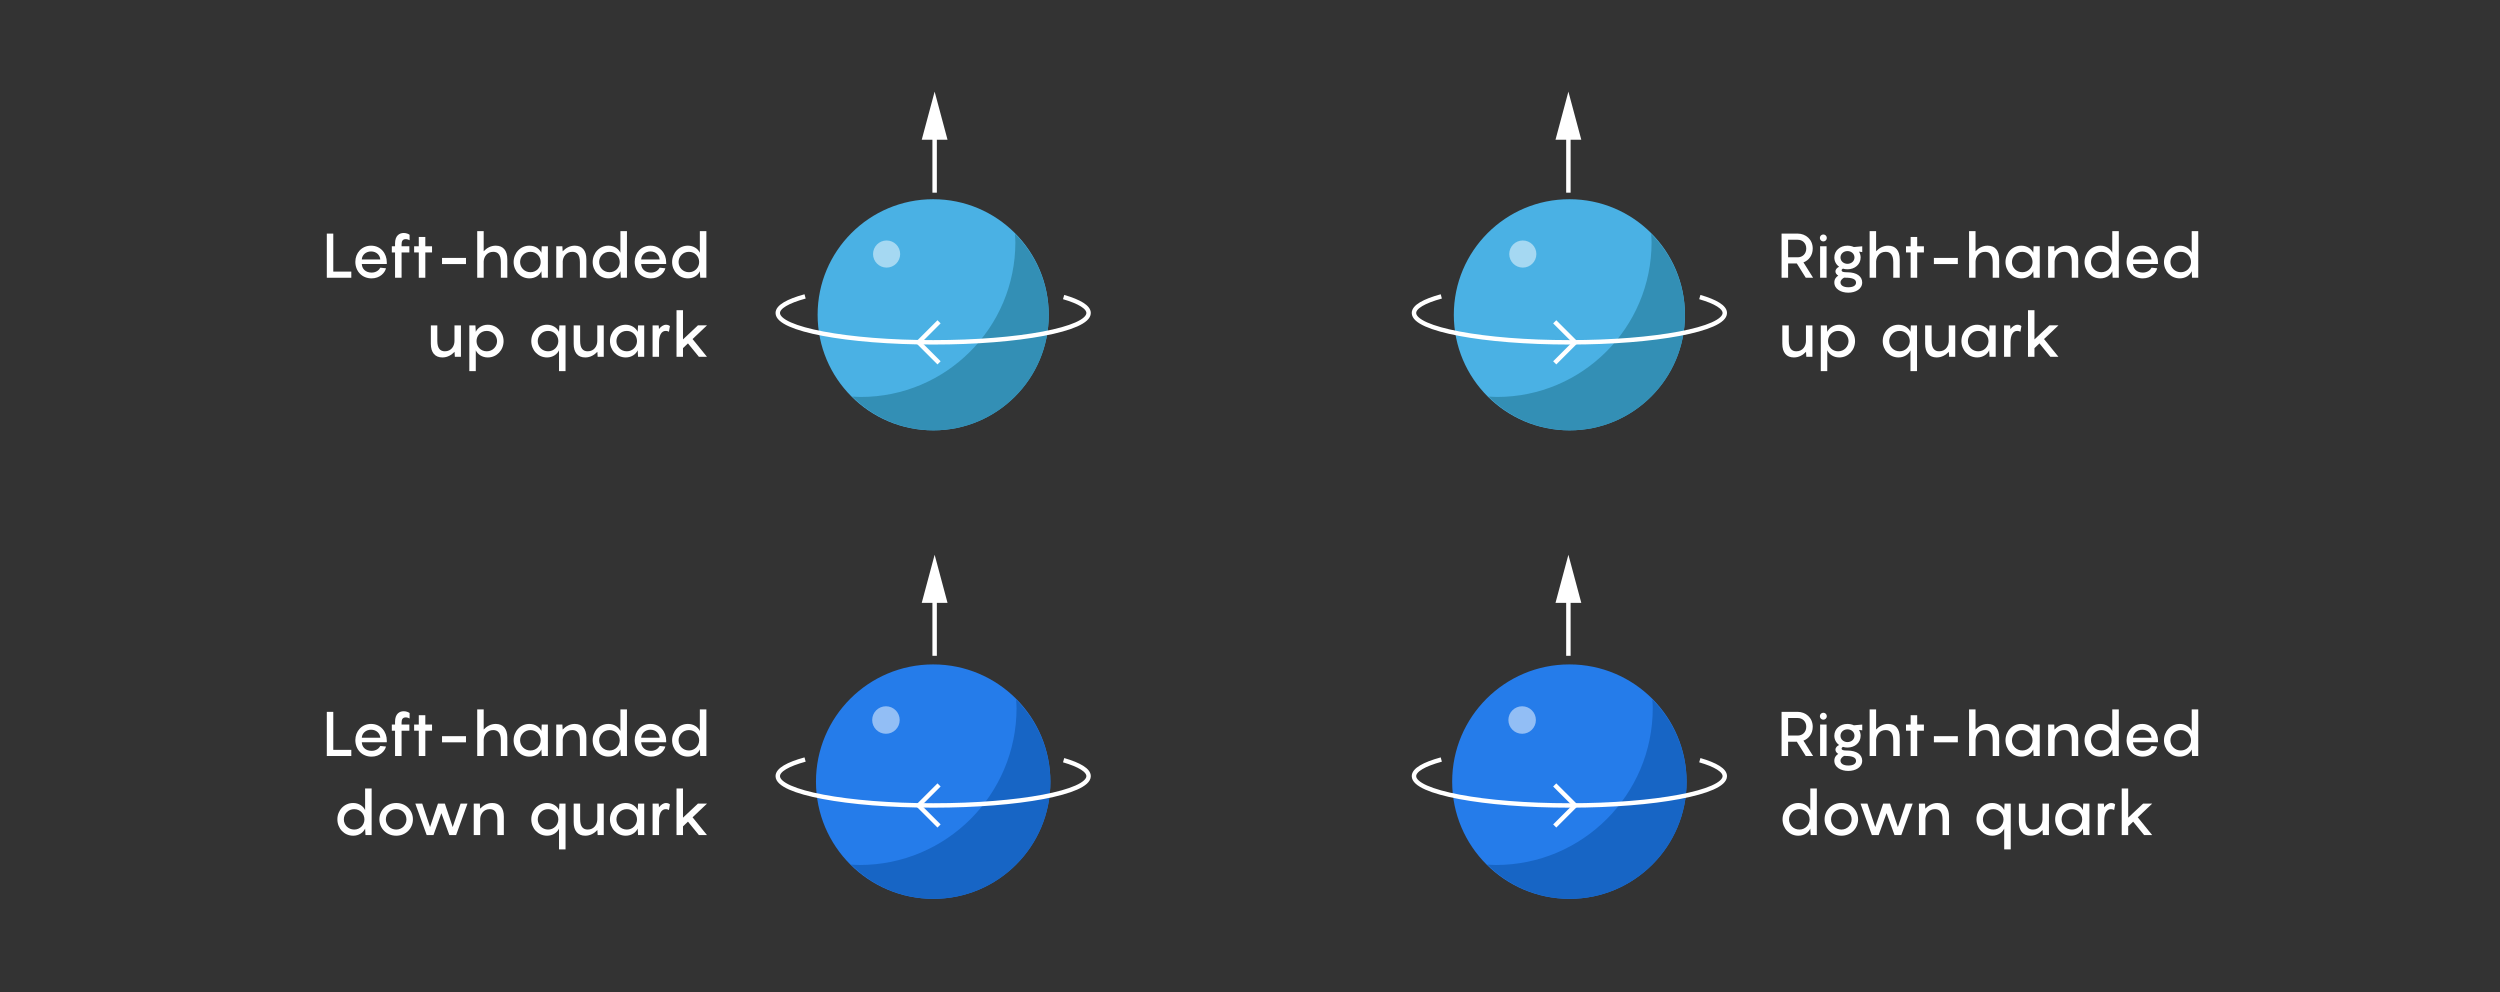 <?xml version="1.0" encoding="utf-8"?>
<!-- Generator: Adobe Illustrator 24.3.0, SVG Export Plug-In . SVG Version: 6.00 Build 0)  -->
<svg version="1.1" xmlns="http://www.w3.org/2000/svg" xmlns:xlink="http://www.w3.org/1999/xlink" x="0px" y="0px"
	 width="563.173px" height="223.495px" viewBox="0 0 563.173 223.495"
	 style="enable-background:new 0 0 563.173 223.495;" xml:space="preserve">
<rect x="0" y="0" width="563.173" height="223.495" fill="#333333" stroke="none"/>
<style type="text/css">
	.st0{display:none;}
	.st1{display:inline;fill:#021018;}
	.st2{fill:none;stroke:#FAD040;stroke-width:2;stroke-linecap:round;stroke-linejoin:round;}
	.st3{fill:none;stroke:#FAD040;stroke-width:2;stroke-linecap:round;stroke-linejoin:round;stroke-dasharray:0,5.034;}
	.st4{fill:#021019;}
	.st5{fill:none;stroke:#FAD040;stroke-width:1.96;stroke-linecap:round;stroke-linejoin:round;}
	.st6{fill:none;stroke:#FAD040;stroke-width:1.96;stroke-linecap:round;stroke-linejoin:round;stroke-dasharray:0,4.933;}
	.st7{opacity:0.15;fill:#FFFFFF;}
	
		.st8{fill:none;stroke:#FAD040;stroke-width:2;stroke-linecap:round;stroke-linejoin:round;stroke-miterlimit:10;stroke-dasharray:0,5;}
	.st9{fill:#021019;stroke:#021019;stroke-width:0.503;stroke-miterlimit:10;}
	.st10{opacity:0.69;fill:#021019;stroke:#021019;stroke-width:0.503;stroke-miterlimit:10;}
	.st11{fill:none;stroke:#FFFFFF;stroke-linecap:round;stroke-linejoin:round;stroke-miterlimit:10;}
	.st12{fill:none;stroke:#F18740;stroke-linecap:round;stroke-linejoin:round;stroke-miterlimit:10;}
	.st13{fill:none;stroke:#FFFFFF;stroke-width:0.944;stroke-linecap:round;stroke-linejoin:round;stroke-miterlimit:10;}
	
		.st14{fill:none;stroke:#FAD040;stroke-width:1.96;stroke-linecap:round;stroke-linejoin:round;stroke-miterlimit:10;stroke-dasharray:0,4.9;}
	.st15{fill:#021019;stroke:#021019;stroke-width:0.493;stroke-miterlimit:10;}
	.st16{opacity:0.69;fill:#021019;stroke:#021019;stroke-width:0.493;stroke-miterlimit:10;}
	.st17{fill:none;stroke:#FFFFFF;stroke-width:0.98;stroke-linecap:round;stroke-linejoin:round;stroke-miterlimit:10;}
	.st18{fill:none;stroke:#F18740;stroke-width:0.98;stroke-linecap:round;stroke-linejoin:round;stroke-miterlimit:10;}
	.st19{fill:none;stroke:#FFFFFF;stroke-width:0.925;stroke-linecap:round;stroke-linejoin:round;stroke-miterlimit:10;}
	.st20{fill:none;stroke:#FFFFFF;stroke-width:3;stroke-linecap:round;stroke-linejoin:round;stroke-miterlimit:10;}
	.st21{fill:#3F8CED;stroke:#021019;stroke-width:2;stroke-miterlimit:10;}
	.st22{fill:#CFD5F3;stroke:#021019;stroke-width:2;stroke-miterlimit:10;}
	.st23{fill:#F18740;stroke:#021019;stroke-width:2;stroke-miterlimit:10;}
	.st24{fill:#3F8CED;stroke:#021019;stroke-width:1.666;stroke-miterlimit:10;}
	.st25{fill:#CFD5F3;stroke:#021019;stroke-width:1.666;stroke-miterlimit:10;}
	.st26{fill:#F18740;}
	.st27{fill:#FAD040;stroke:#021019;stroke-width:1.666;stroke-miterlimit:10;}
	.st28{fill:#FAD040;stroke:#021019;stroke-width:2;stroke-miterlimit:10;}
	.st29{fill:none;stroke:#3F8CED;stroke-miterlimit:10;}
	.st30{fill:none;stroke:#F18740;stroke-miterlimit:10;}
	.st31{fill:none;stroke:#FAD040;stroke-miterlimit:10;}
	.st32{fill:none;stroke:#CFD5F3;stroke-miterlimit:10;}
	.st33{fill:none;stroke:#F18740;stroke-width:4;stroke-miterlimit:10;}
	.st34{fill:#B6662F;}
	.st35{fill:#F8BEB1;}
	.st36{opacity:0.4;fill:#FACDFF;}
	.st37{fill:none;stroke:#F384FF;stroke-width:0.5;stroke-linecap:round;stroke-linejoin:round;stroke-miterlimit:10;}
	.st38{fill:none;stroke:#F384FF;stroke-linecap:round;stroke-linejoin:round;stroke-miterlimit:10;}
	.st39{fill:none;stroke:#F384FF;stroke-width:0.49;stroke-linecap:round;stroke-linejoin:round;stroke-miterlimit:10;}
	.st40{fill:none;stroke:#F384FF;stroke-width:0.98;stroke-linecap:round;stroke-linejoin:round;stroke-miterlimit:10;}
	.st41{fill:none;stroke:#021019;stroke-width:10;stroke-miterlimit:10;}
	.st42{fill:none;stroke:#FAD040;stroke-width:2;stroke-linecap:round;stroke-linejoin:round;stroke-dasharray:0,4.991;}
	.st43{fill:none;stroke:#FAD040;stroke-width:2;stroke-linecap:round;stroke-linejoin:round;stroke-dasharray:0,4.966;}
	.st44{opacity:0.2;}
	.st45{fill:#FAD040;}
	.st46{opacity:0.15;}
	.st47{opacity:0.3;}
	.st48{opacity:0.4;}
	.st49{opacity:0.5;}
	.st50{fill:none;stroke:#021019;stroke-width:9.8;stroke-miterlimit:10;}
	.st51{fill:none;stroke:#FAD040;stroke-width:1.96;stroke-linecap:round;stroke-linejoin:round;stroke-dasharray:0,4.891;}
	.st52{fill:none;stroke:#FAD040;stroke-width:1.96;stroke-linecap:round;stroke-linejoin:round;stroke-dasharray:0,4.866;}
	.st53{fill:#2A2E34;stroke:#021019;stroke-width:0.503;stroke-miterlimit:10;}
	.st54{fill:#3C3D43;}
	.st55{opacity:0.15;fill:none;stroke:#FFFFFF;stroke-miterlimit:10;}
	.st56{fill:#2A2E34;stroke:#021019;stroke-width:0.493;stroke-miterlimit:10;}
	.st57{opacity:0.15;fill:none;stroke:#FFFFFF;stroke-width:0.98;stroke-miterlimit:10;}
	.st58{clip-path:url(#SVGID_2_);}
	.st59{clip-path:url(#SVGID_4_);}
	.st60{clip-path:url(#SVGID_6_);}
	.st61{clip-path:url(#SVGID_8_);}
	.st62{fill:#021018;}
	.st63{fill:#257CEA;}
	.st64{fill:#1765C5;}
	.st65{opacity:0.5;fill:#FFFFFF;}
	.st66{fill:#D56D17;}
	.st67{fill:#4AB1E4;}
	.st68{fill:#338FB5;}
	.st69{fill:#EE6836;}
	.st70{fill:#B1592F;}
	.st71{fill:#C5411C;}
	.st72{fill:#9A3B25;}
	.st73{fill:#79DA4D;}
	.st74{fill:#67AB4C;}
	.st75{fill:#00944B;}
	.st76{fill:#08773E;}
	.st77{fill:none;stroke:#F18740;stroke-width:4.2;stroke-miterlimit:10;}
	.st78{fill:none;stroke:#B6662F;stroke-miterlimit:10;}
	.st79{fill:#CFD5F3;}
	.st80{fill:#9EA6CD;}
	.st81{fill:#707272;}
	.st82{fill:#565A5A;}
	.st83{fill:#AE532B;}
	.st84{fill:#963018;}
	.st85{fill:#5CA735;}
	.st86{fill:#007136;}
	.st87{fill:#9DC4F6;}
	.st88{fill:none;stroke:#F18740;stroke-width:4.545;stroke-miterlimit:10;}
	.st89{fill:none;stroke:#F18740;stroke-width:1.082;stroke-miterlimit:10;}
	.st90{fill:none;stroke:#B6662F;stroke-width:1.082;stroke-miterlimit:10;}
	.st91{fill:#374248;}
	.st92{fill:none;stroke:#F18740;stroke-width:3.602;stroke-miterlimit:10;}
	.st93{fill:#FFFFFF;}
	.st94{fill:#A3AACF;}
	.st95{opacity:0.8;fill:#FFFFFF;}
	.st96{fill:#E0B02D;}
	.st97{opacity:0.7;fill:#FFFFFF;}
	.st98{fill:none;stroke:#F18740;stroke-width:0.548;stroke-linecap:round;stroke-linejoin:round;stroke-miterlimit:10;}
	.st99{fill:none;stroke:#B6662F;stroke-width:0.548;stroke-linecap:round;stroke-linejoin:round;stroke-miterlimit:10;}
	.st100{fill:none;stroke:#B6662F;stroke-width:0.548;stroke-linecap:square;stroke-miterlimit:10;}
	.st101{fill:none;stroke:#B6662F;stroke-width:0.548;stroke-linejoin:round;stroke-miterlimit:10;}
	.st102{fill:#0075BD;}
	.st103{fill:#035E98;}
	.st104{fill:#2587B0;}
	.st105{opacity:0.5;fill:none;stroke:#FFFFFF;stroke-width:0.7;stroke-miterlimit:10;}
	.st106{fill:none;stroke:#F18740;stroke-width:0.537;stroke-linecap:round;stroke-linejoin:round;stroke-miterlimit:10;}
	.st107{fill:none;stroke:#B6662F;stroke-width:0.537;stroke-linecap:square;stroke-miterlimit:10;}
	.st108{fill:none;stroke:#B6662F;stroke-width:0.537;stroke-linejoin:round;stroke-miterlimit:10;}
	.st109{opacity:0.5;fill:none;stroke:#FFFFFF;stroke-width:0.686;stroke-miterlimit:10;}
	.st110{opacity:0.63;}
	.st111{fill:none;stroke:#A9A9A9;stroke-width:1.5;stroke-miterlimit:10;stroke-dasharray:2,3;}
	.st112{fill:none;stroke:#FFFFFF;stroke-miterlimit:10;}
	.st113{opacity:0.4;fill:none;stroke:#FFFFFF;stroke-miterlimit:10;}
	.st114{opacity:0.92;fill:none;stroke:#F384FF;stroke-miterlimit:10;}
	.st115{fill:none;}
	.st116{fill:#92989C;}
	.st117{opacity:0.45;fill:#20262D;}
	.st118{fill:#3F8CED;}
	.st119{fill:#F384FF;}
	.st120{opacity:0.6;}
	.st121{fill:#9A9A9A;}
	.st122{fill:#EE5836;}
	.st123{fill:none;stroke:#707272;stroke-miterlimit:10;}
	.st124{fill:none;stroke:#F18740;stroke-width:1.081;stroke-miterlimit:10;}
	.st125{fill:#FF541C;}
	.st126{opacity:0.8;}
	.st127{opacity:0.9;}
	.st128{fill:#939595;}
	.st129{opacity:0.3;fill:#4AB1E4;}
	.st130{fill:none;stroke:#FAD040;stroke-width:1.5;stroke-miterlimit:10;}
	.st131{fill:none;stroke:#969696;stroke-miterlimit:10;}
	.st132{fill:#FFFFFF;stroke:#969696;stroke-miterlimit:10;}
	.st133{fill:#1DA05F;}
	.st134{fill:#418DED;}
	.st135{clip-path:url(#SVGID_10_);fill:#E6AF40;}
	.st136{clip-path:url(#SVGID_12_);fill:#E6AF40;}
	.st137{fill:#E6AF40;}
	.st138{clip-path:url(#SVGID_14_);fill:#E6AF40;}
	.st139{clip-path:url(#SVGID_16_);fill:#E6AF40;}
	.st140{clip-path:url(#SVGID_18_);fill:#E6AF40;}
	.st141{clip-path:url(#SVGID_20_);fill:#E6AF40;}
	.st142{opacity:0.3;fill:none;stroke:#FFFFFF;stroke-miterlimit:10;}
	.st143{fill:none;stroke:#F18740;stroke-width:3;stroke-linecap:round;stroke-linejoin:round;stroke-miterlimit:10;}
	.st144{fill:none;stroke:#FAD040;stroke-width:4;stroke-linecap:round;stroke-linejoin:round;}
	.st145{fill:none;stroke:#FAD040;stroke-width:4;stroke-linecap:round;stroke-linejoin:round;stroke-dasharray:0,8.083;}
	.st146{fill:none;stroke:#F384FF;stroke-miterlimit:10;}
	.st147{opacity:0.8;fill:none;stroke:#FFFFFF;stroke-miterlimit:10;}
	.st148{fill:#BDBDBD;}
</style>
<g id="BACKGROUND" class="st0">
	<rect x="-2.045" y="-2.017" class="st1" width="567.272" height="228.005"/>
</g>
<g id="HIGGS_two">
</g>
<g id="NEW_LINES">
</g>
<g id="NEW_LINES_copy">
</g>
<g id="Line_back">
</g>
<g id="Particles_2">
</g>
<g id="Text_x2F_leaders">
</g>
<g id="Higgs">
</g>
<g id="Triangles_1_">
</g>
<g id="HIGGS">
</g>
<g id="Circles">
</g>
<g id="Circles_copy">
</g>
<g id="Lines_front">
</g>
<g id="Particles">
</g>
<g id="Particles_perspective">
	<g>
		<circle class="st67" cx="210.217" cy="70.909" r="26.033"/>
		<path class="st68" d="M228.636,52.668c0.034,0.635,0.096,1.263,0.096,1.906
			c0,19.247-15.603,34.85-34.85,34.85c-0.644,0-1.272-0.062-1.907-0.097
			c4.693,4.703,11.181,7.614,18.35,7.614c14.317,0,25.924-11.607,25.924-25.924
			C236.25,63.849,233.339,57.361,228.636,52.668z"/>
		<circle class="st65" cx="199.724" cy="57.228" r="3.055"/>
	</g>
	<g>
		<circle class="st63" cx="210.217" cy="176.075" r="26.404"/>
		<path class="st64" d="M228.899,157.575c0.035,0.644,0.098,1.281,0.098,1.934
			c0,19.521-15.825,35.347-35.347,35.347c-0.653,0-1.29-0.063-1.934-0.098
			c4.76,4.77,11.341,7.722,18.612,7.722c14.522,0,26.293-11.772,26.293-26.293
			C236.621,168.915,233.669,162.334,228.899,157.575z"/>
		<circle class="st65" cx="199.574" cy="162.199" r="3.098"/>
	</g>
	<g>
		<circle class="st67" cx="353.534" cy="70.909" r="26.033"/>
		<path class="st68" d="M371.953,52.668c0.034,0.635,0.096,1.263,0.096,1.906
			c0,19.247-15.603,34.85-34.85,34.85c-0.644,0-1.272-0.062-1.907-0.097
			c4.693,4.703,11.181,7.614,18.35,7.614c14.317,0,25.924-11.607,25.924-25.924
			C379.567,63.849,376.656,57.361,371.953,52.668z"/>
		<circle class="st65" cx="343.041" cy="57.228" r="3.055"/>
	</g>
	<g>
		<circle class="st63" cx="353.534" cy="176.075" r="26.404"/>
		<path class="st64" d="M372.216,157.575c0.035,0.644,0.098,1.281,0.098,1.934
			c0,19.521-15.825,35.347-35.347,35.347c-0.653,0-1.29-0.063-1.934-0.098
			c4.76,4.77,11.341,7.722,18.612,7.722c14.522,0,26.293-11.772,26.293-26.293
			C379.938,168.915,376.986,162.334,372.216,157.575z"/>
		<circle class="st65" cx="342.891" cy="162.199" r="3.098"/>
	</g>
	<g>
		<g>
			<g>
				<line class="st112" x1="353.311" y1="43.405" x2="353.311" y2="29.499"/>
				<g>
					<polygon class="st93" points="356.217,31.48 353.311,20.64 350.406,31.48 					"/>
				</g>
			</g>
		</g>
		<path class="st112" d="M382.916,66.918c3.559,1.034,5.626,2.268,5.626,3.593
			c0,3.648-15.674,6.605-35.009,6.605s-35.009-2.957-35.009-6.605c0-1.389,2.273-2.678,6.155-3.742"/>
		<polyline class="st112" points="350.231,72.493 354.855,77.116 350.231,81.74 		"/>
	</g>
	<g>
		<g>
			<g>
				<line class="st112" x1="353.311" y1="147.734" x2="353.311" y2="133.828"/>
				<g>
					<polygon class="st93" points="356.217,135.809 353.311,124.968 350.406,135.809 					"/>
				</g>
			</g>
		</g>
		<path class="st112" d="M382.916,171.247c3.559,1.034,5.626,2.268,5.626,3.593
			c0,3.648-15.674,6.605-35.009,6.605s-35.009-2.957-35.009-6.605c0-1.389,2.273-2.678,6.155-3.742"/>
		<polyline class="st112" points="350.231,176.821 354.855,181.445 350.231,186.069 		"/>
	</g>
	<g>
		<g>
			<g>
				<line class="st112" x1="210.544" y1="43.405" x2="210.544" y2="29.499"/>
				<g>
					<polygon class="st93" points="213.449,31.48 210.544,20.64 207.639,31.48 					"/>
				</g>
			</g>
		</g>
		<path class="st112" d="M239.599,66.918c3.559,1.034,5.626,2.268,5.626,3.593
			c0,3.648-15.674,6.605-35.009,6.605s-35.009-2.957-35.009-6.605c0-1.389,2.273-2.678,6.155-3.742"/>
		<polyline class="st112" points="211.538,72.493 206.914,77.116 211.538,81.74 		"/>
	</g>
	<g>
		<g>
			<g>
				<line class="st112" x1="210.544" y1="147.734" x2="210.544" y2="133.828"/>
				<g>
					<polygon class="st93" points="213.449,135.809 210.544,124.968 207.639,135.809 					"/>
				</g>
			</g>
		</g>
		<path class="st112" d="M239.599,171.247c3.559,1.034,5.626,2.268,5.626,3.593
			c0,3.648-15.674,6.605-35.009,6.605s-35.009-2.957-35.009-6.605c0-1.389,2.273-2.678,6.155-3.742"/>
		<polyline class="st112" points="211.538,176.821 206.914,181.445 211.538,186.069 		"/>
	</g>
</g>
<g id="Circle_shad">
</g>
<g id="MARGINS">
</g>
<g id="TEXT">
	<g>
		<g>
			<path class="st93" d="M79.139,61.182v1.387h-5.519v-9.945h1.457v8.559H79.139z"/>
			<path class="st93" d="M87.134,59.473h-5.631c0.042,1.093,0.854,1.933,2.213,1.933
				c1.022,0,1.667-0.561,1.961-1.106l1.274,0.14c-0.237,0.981-1.345,2.27-3.249,2.27
				c-2.157,0-3.656-1.611-3.656-3.726c0-1.975,1.415-3.642,3.544-3.642
				c2.186,0,3.544,1.751,3.544,3.768V59.473z M81.503,58.451h4.16
				c-0.057-0.953-0.841-1.807-2.073-1.807C82.4,56.644,81.559,57.456,81.503,58.451z"/>
			<path class="st93" d="M90.464,55.047v0.434h1.751v1.387h-1.751v5.701h-1.471v-5.701h-0.729v-1.387h0.729
				v-0.644c0-1.793,1.008-2.354,1.961-2.354c0.602,0,1.092,0.238,1.316,0.406v1.232
				c-0.112-0.07-0.504-0.252-0.841-0.252C90.674,53.87,90.464,54.333,90.464,55.047z"/>
			<path class="st93" d="M97.325,56.868h-1.514v5.701h-1.471v-5.701h-1.05v-1.387h1.05v-2.101h1.471v2.101
				h1.514V56.868z"/>
			<path class="st93" d="M104.971,58.101v1.387h-5.394v-1.387H104.971z"/>
			<path class="st93" d="M114.281,58.409v4.16h-1.456v-3.516c0-1.708-0.687-2.325-1.709-2.325
				c-1.387,0-2.088,1.093-2.157,2.144v3.698h-1.457V52.063h1.457v4.539
				c0.672-0.714,1.583-1.261,2.717-1.261C113.343,55.341,114.281,56.434,114.281,58.409z"/>
			<path class="st93" d="M119.263,55.341c1.275,0,2.283,0.701,2.689,1.597l0.084-1.457h1.387v7.088h-1.387
				l-0.084-1.471c-0.406,0.911-1.414,1.611-2.689,1.611c-2.031,0-3.558-1.653-3.558-3.684
				S117.232,55.341,119.263,55.341z M119.501,61.322c1.316,0,2.297-1.037,2.297-2.297
				s-0.98-2.297-2.297-2.297c-1.345,0-2.339,1.037-2.339,2.297S118.156,61.322,119.501,61.322z"/>
			<path class="st93" d="M132.089,58.409v4.16h-1.456v-3.516c0-1.708-0.687-2.325-1.709-2.325
				c-1.387,0-2.088,1.093-2.157,2.144v3.698h-1.457v-7.088h1.373l0.069,1.135
				c0.673-0.714,1.583-1.275,2.731-1.275C131.151,55.341,132.089,56.434,132.089,58.409z"/>
			<path class="st93" d="M137.071,55.341c1.275,0,2.283,0.701,2.689,1.597v-4.875h1.471v10.506h-1.387
				l-0.084-1.471c-0.406,0.911-1.414,1.611-2.689,1.611c-2.031,0-3.558-1.653-3.558-3.684
				S135.04,55.341,137.071,55.341z M137.31,61.322c1.316,0,2.297-1.037,2.297-2.297
				s-0.98-2.297-2.297-2.297c-1.345,0-2.339,1.037-2.339,2.297S135.965,61.322,137.31,61.322z"/>
			<path class="st93" d="M150.066,59.473h-5.631c0.042,1.093,0.854,1.933,2.213,1.933
				c1.022,0,1.667-0.561,1.961-1.106l1.274,0.14c-0.237,0.981-1.345,2.27-3.249,2.27
				c-2.157,0-3.656-1.611-3.656-3.726c0-1.975,1.415-3.642,3.544-3.642
				c2.186,0,3.544,1.751,3.544,3.768V59.473z M144.435,58.451h4.16
				c-0.057-0.953-0.841-1.807-2.073-1.807C145.331,56.644,144.49,57.456,144.435,58.451z"/>
			<path class="st93" d="M154.963,55.341c1.275,0,2.283,0.701,2.689,1.597v-4.875h1.471v10.506h-1.387
				l-0.084-1.471c-0.406,0.911-1.414,1.611-2.689,1.611c-2.031,0-3.558-1.653-3.558-3.684
				S152.932,55.341,154.963,55.341z M155.201,61.322c1.316,0,2.297-1.037,2.297-2.297
				s-0.98-2.297-2.297-2.297c-1.345,0-2.339,1.037-2.339,2.297S153.857,61.322,155.201,61.322z"/>
			<path class="st93" d="M103.836,73.295V80.383h-1.373l-0.069-1.135c-0.673,0.714-1.583,1.275-2.732,1.275
				c-1.666,0-2.604-1.093-2.604-3.068V73.295h1.456v3.516c0,1.709,0.687,2.325,1.709,2.325
				c1.457,0,2.157-1.205,2.157-2.312V73.295H103.836z"/>
			<path class="st93" d="M105.723,73.295h1.373l0.084,1.457c0.42-0.896,1.429-1.597,2.703-1.597
				c2.031,0,3.558,1.653,3.558,3.684s-1.526,3.684-3.558,3.684c-1.274,0-2.283-0.701-2.703-1.611
				v4.692h-1.457V73.295z M109.645,79.136c1.331,0,2.325-1.037,2.325-2.297s-0.994-2.297-2.325-2.297
				c-1.33,0-2.297,1.037-2.297,2.297S108.315,79.136,109.645,79.136z"/>
			<path class="st93" d="M125.927,83.605v-4.692c-0.406,0.91-1.414,1.611-2.689,1.611
				c-2.031,0-3.558-1.653-3.558-3.684s1.526-3.684,3.558-3.684c1.275,0,2.283,0.701,2.689,1.597
				l0.084-1.457h1.387v10.31H125.927z M123.476,74.542c-1.345,0-2.339,1.037-2.339,2.297
				s0.994,2.297,2.339,2.297c1.316,0,2.297-1.037,2.297-2.297S124.792,74.542,123.476,74.542z"/>
			<path class="st93" d="M136.008,73.295V80.383h-1.373l-0.069-1.135c-0.673,0.714-1.583,1.275-2.732,1.275
				c-1.666,0-2.604-1.093-2.604-3.068V73.295h1.456v3.516c0,1.709,0.687,2.325,1.709,2.325
				c1.457,0,2.157-1.205,2.157-2.312V73.295H136.008z"/>
			<path class="st93" d="M140.962,73.155c1.275,0,2.283,0.701,2.689,1.597l0.084-1.457h1.387V80.383h-1.387
				l-0.084-1.471c-0.406,0.91-1.414,1.611-2.689,1.611c-2.031,0-3.558-1.653-3.558-3.684
				S138.931,73.155,140.962,73.155z M141.2,79.136c1.316,0,2.297-1.037,2.297-2.297
				s-0.98-2.297-2.297-2.297c-1.345,0-2.339,1.037-2.339,2.297S139.856,79.136,141.2,79.136z"/>
			<path class="st93" d="M150.916,73.463l-0.225,1.275c-0.14-0.084-0.42-0.196-0.729-0.196
				c-1.008,0-1.498,1.079-1.498,2.494V80.383h-1.457V73.295h1.373l0.069,0.827
				c0.448-0.575,0.98-0.967,1.598-0.967C150.468,73.155,150.762,73.323,150.916,73.463z"/>
			<path class="st93" d="M156.013,76.377l3.249,4.006h-1.82l-2.466-3.025l-1.12,1.064V80.383h-1.457V69.877
				h1.457v6.584l3.361-3.166h2.045L156.013,76.377z"/>
		</g>
	</g>
	<g>
		<g>
			<path class="st93" d="M79.139,168.919v1.387h-5.519v-9.945h1.457v8.559H79.139z"/>
			<path class="st93" d="M87.134,167.21h-5.631c0.042,1.093,0.854,1.933,2.213,1.933
				c1.022,0,1.667-0.561,1.961-1.106l1.274,0.14c-0.237,0.981-1.345,2.27-3.249,2.27
				c-2.157,0-3.656-1.611-3.656-3.726c0-1.975,1.415-3.642,3.544-3.642
				c2.186,0,3.544,1.751,3.544,3.768V167.21z M81.503,166.188h4.16
				c-0.057-0.953-0.841-1.807-2.073-1.807C82.4,164.381,81.559,165.193,81.503,166.188z"/>
			<path class="st93" d="M90.464,162.784v0.434h1.751v1.387h-1.751v5.701h-1.471v-5.701h-0.729v-1.387h0.729
				v-0.644c0-1.793,1.008-2.354,1.961-2.354c0.602,0,1.092,0.238,1.316,0.406v1.232
				c-0.112-0.07-0.504-0.252-0.841-0.252C90.674,161.607,90.464,162.07,90.464,162.784z"/>
			<path class="st93" d="M97.325,164.605h-1.514v5.701h-1.471v-5.701h-1.05v-1.387h1.05v-2.101h1.471v2.101
				h1.514V164.605z"/>
			<path class="st93" d="M104.971,165.838v1.387h-5.394v-1.387H104.971z"/>
			<path class="st93" d="M114.281,166.146v4.16h-1.456v-3.516c0-1.708-0.687-2.325-1.709-2.325
				c-1.387,0-2.088,1.093-2.157,2.144v3.698h-1.457v-10.506h1.457v4.539
				c0.672-0.714,1.583-1.261,2.717-1.261C113.343,163.078,114.281,164.171,114.281,166.146z"/>
			<path class="st93" d="M119.263,163.078c1.275,0,2.283,0.701,2.689,1.597l0.084-1.457h1.387v7.088h-1.387
				l-0.084-1.471c-0.406,0.911-1.414,1.611-2.689,1.611c-2.031,0-3.558-1.653-3.558-3.684
				S117.232,163.078,119.263,163.078z M119.501,169.059c1.316,0,2.297-1.037,2.297-2.297
				s-0.98-2.297-2.297-2.297c-1.345,0-2.339,1.037-2.339,2.297S118.156,169.059,119.501,169.059z"/>
			<path class="st93" d="M132.089,166.146v4.16h-1.456v-3.516c0-1.708-0.687-2.325-1.709-2.325
				c-1.387,0-2.088,1.093-2.157,2.144v3.698h-1.457v-7.088h1.373l0.069,1.135
				c0.673-0.714,1.583-1.275,2.731-1.275C131.151,163.078,132.089,164.171,132.089,166.146z"/>
			<path class="st93" d="M137.071,163.078c1.275,0,2.283,0.701,2.689,1.597v-4.875h1.471v10.506h-1.387
				l-0.084-1.471c-0.406,0.911-1.414,1.611-2.689,1.611c-2.031,0-3.558-1.653-3.558-3.684
				S135.04,163.078,137.071,163.078z M137.31,169.059c1.316,0,2.297-1.037,2.297-2.297
				s-0.98-2.297-2.297-2.297c-1.345,0-2.339,1.037-2.339,2.297S135.965,169.059,137.31,169.059z"/>
			<path class="st93" d="M150.066,167.21h-5.631c0.042,1.093,0.854,1.933,2.213,1.933
				c1.022,0,1.667-0.561,1.961-1.106l1.274,0.14c-0.237,0.981-1.345,2.27-3.249,2.27
				c-2.157,0-3.656-1.611-3.656-3.726c0-1.975,1.415-3.642,3.544-3.642
				c2.186,0,3.544,1.751,3.544,3.768V167.21z M144.435,166.188h4.16
				c-0.057-0.953-0.841-1.807-2.073-1.807C145.331,164.381,144.49,165.193,144.435,166.188z"/>
			<path class="st93" d="M154.963,163.078c1.275,0,2.283,0.701,2.689,1.597v-4.875h1.471v10.506h-1.387
				l-0.084-1.471c-0.406,0.911-1.414,1.611-2.689,1.611c-2.031,0-3.558-1.653-3.558-3.684
				S152.932,163.078,154.963,163.078z M155.201,169.059c1.316,0,2.297-1.037,2.297-2.297
				s-0.98-2.297-2.297-2.297c-1.345,0-2.339,1.037-2.339,2.297S153.857,169.059,155.201,169.059z"/>
			<path class="st93" d="M79.559,180.892c1.275,0,2.283,0.701,2.689,1.597v-4.875h1.471v10.506h-1.387
				l-0.084-1.471c-0.406,0.91-1.414,1.611-2.689,1.611c-2.031,0-3.558-1.653-3.558-3.684
				S77.528,180.892,79.559,180.892z M79.797,186.873c1.316,0,2.297-1.037,2.297-2.297
				s-0.98-2.297-2.297-2.297c-1.345,0-2.339,1.037-2.339,2.297S78.452,186.873,79.797,186.873z"/>
			<path class="st93" d="M85.466,184.576c0-2.031,1.597-3.684,3.796-3.684c2.171,0,3.754,1.653,3.754,3.684
				s-1.583,3.684-3.754,3.684C87.063,188.26,85.466,186.607,85.466,184.576z M91.559,184.576
				c0-1.261-0.98-2.297-2.297-2.297c-1.345,0-2.339,1.037-2.339,2.297s0.994,2.297,2.339,2.297
				C90.578,186.873,91.559,185.837,91.559,184.576z"/>
			<path class="st93" d="M105.31,181.032l-2.563,7.088h-1.526l-1.793-4.945l-1.779,4.945h-1.527
				l-2.562-7.088h1.555l1.765,5.281l1.779-5.281h1.555l1.765,5.281l1.779-5.281H105.31z"/>
			<path class="st93" d="M113.497,183.96v4.16h-1.456v-3.516c0-1.708-0.687-2.325-1.709-2.325
				c-1.387,0-2.088,1.093-2.157,2.143v3.698h-1.457v-7.088h1.373l0.069,1.135
				c0.673-0.714,1.583-1.275,2.731-1.275C112.559,180.892,113.497,181.985,113.497,183.96z"/>
			<path class="st93" d="M125.929,191.341v-4.692c-0.406,0.91-1.414,1.611-2.689,1.611
				c-2.031,0-3.558-1.653-3.558-3.684s1.526-3.684,3.558-3.684c1.275,0,2.283,0.701,2.689,1.597
				l0.084-1.457h1.387v10.31H125.929z M123.478,182.279c-1.345,0-2.339,1.037-2.339,2.297
				s0.994,2.297,2.339,2.297c1.316,0,2.297-1.037,2.297-2.297S124.794,182.279,123.478,182.279z"/>
			<path class="st93" d="M136.009,181.032v7.088h-1.373l-0.069-1.135c-0.673,0.714-1.583,1.275-2.731,1.275
				c-1.667,0-2.605-1.093-2.605-3.068v-4.16h1.456v3.516c0,1.709,0.687,2.325,1.709,2.325
				c1.457,0,2.157-1.205,2.157-2.312v-3.53H136.009z"/>
			<path class="st93" d="M140.963,180.892c1.275,0,2.283,0.701,2.689,1.597l0.084-1.457h1.387v7.088h-1.387
				l-0.084-1.471c-0.406,0.91-1.414,1.611-2.689,1.611c-2.031,0-3.558-1.653-3.558-3.684
				S138.932,180.892,140.963,180.892z M141.201,186.873c1.316,0,2.297-1.037,2.297-2.297
				s-0.98-2.297-2.297-2.297c-1.345,0-2.339,1.037-2.339,2.297S139.857,186.873,141.201,186.873z"/>
			<path class="st93" d="M150.918,181.2l-0.225,1.275c-0.14-0.084-0.42-0.196-0.729-0.196
				c-1.008,0-1.498,1.079-1.498,2.494v3.348h-1.457v-7.088h1.373l0.069,0.827
				c0.448-0.575,0.98-0.967,1.598-0.967C150.47,180.892,150.764,181.06,150.918,181.2z"/>
			<path class="st93" d="M156.013,184.113l3.249,4.006h-1.82l-2.466-3.025l-1.12,1.064v1.961h-1.457
				v-10.506h1.457v6.584l3.361-3.166h2.045L156.013,184.113z"/>
		</g>
	</g>
	<g>
		<g>
			<path class="st93" d="M404.766,59.347h-1.961v3.222h-1.472v-9.945h3.643
				c1.751,0,3.376,1.274,3.376,3.362c0,1.555-0.896,2.661-2.088,3.124l2.172,3.46h-1.653
				L404.766,59.347z M402.805,57.961h2.171c1.036,0,1.919-0.743,1.919-1.975
				c0-1.247-0.883-1.975-1.919-1.975h-2.171V57.961z"/>
			<path class="st93" d="M409.958,53.604c0-0.434,0.35-0.785,0.784-0.785s0.784,0.351,0.784,0.785
				s-0.35,0.785-0.784,0.785S409.958,54.038,409.958,53.604z M411.471,62.569h-1.457v-7.088h1.457
				V62.569z"/>
			<path class="st93" d="M419.508,56.784l-0.729-0.098c0.225,0.378,0.364,0.827,0.364,1.317
				c0,1.541-1.288,2.662-2.97,2.662c-0.363,0-0.714-0.056-1.022-0.154
				c-0.195,0.098-0.294,0.224-0.294,0.392c0,0.35,0.49,0.434,1.274,0.434
				c2.186,0,3.362,0.953,3.362,2.297c0,1.485-1.499,2.297-3.138,2.297s-3.138-0.812-3.138-2.297
				c0-0.756,0.393-1.232,0.883-1.541c-0.379-0.238-0.631-0.561-0.631-0.938
				c0-0.504,0.406-0.869,0.826-1.065c-0.658-0.476-1.078-1.218-1.078-2.087
				c0-1.555,1.289-2.662,2.955-2.662c0.533,0,1.023,0.112,1.443,0.308l1.891-0.168V56.784z
				 M417.757,58.003c0-0.84-0.714-1.443-1.583-1.443c-0.854,0-1.568,0.603-1.568,1.443
				c0,0.826,0.714,1.429,1.568,1.429C417.043,59.431,417.757,58.829,417.757,58.003z M415.712,62.555
				c-0.084,0-0.182,0-0.28-0.014c-0.378,0.182-0.826,0.588-0.826,1.064
				c0,0.7,0.7,1.106,1.751,1.106s1.751-0.35,1.751-1.05
				C418.108,62.849,417.169,62.555,415.712,62.555z"/>
			<path class="st93" d="M427.95,58.409v4.16h-1.456v-3.516c0-1.708-0.687-2.325-1.709-2.325
				c-1.387,0-2.088,1.093-2.157,2.144v3.698h-1.457V52.063h1.457v4.539
				c0.672-0.714,1.583-1.261,2.717-1.261C427.012,55.341,427.95,56.434,427.95,58.409z"/>
			<path class="st93" d="M433.396,56.868h-1.514v5.701h-1.471v-5.701h-1.05v-1.387h1.05v-2.101h1.471v2.101
				h1.514V56.868z"/>
			<path class="st93" d="M441.041,58.101v1.387h-5.394v-1.387H441.041z"/>
			<path class="st93" d="M450.351,58.409v4.16h-1.456v-3.516c0-1.708-0.687-2.325-1.709-2.325
				c-1.387,0-2.088,1.093-2.157,2.144v3.698h-1.457V52.063h1.457v4.539
				c0.672-0.714,1.583-1.261,2.717-1.261C449.412,55.341,450.351,56.434,450.351,58.409z"/>
			<path class="st93" d="M455.333,55.341c1.275,0,2.283,0.701,2.689,1.597l0.084-1.457h1.387v7.088h-1.387
				l-0.084-1.471c-0.406,0.911-1.414,1.611-2.689,1.611c-2.031,0-3.558-1.653-3.558-3.684
				S453.302,55.341,455.333,55.341z M455.572,61.322c1.316,0,2.297-1.037,2.297-2.297
				s-0.98-2.297-2.297-2.297c-1.345,0-2.339,1.037-2.339,2.297S454.227,61.322,455.572,61.322z"/>
			<path class="st93" d="M468.159,58.409v4.16h-1.456v-3.516c0-1.708-0.687-2.325-1.709-2.325
				c-1.387,0-2.088,1.093-2.157,2.144v3.698h-1.457v-7.088h1.373l0.069,1.135
				c0.673-0.714,1.583-1.275,2.731-1.275C467.221,55.341,468.159,56.434,468.159,58.409z"/>
			<path class="st93" d="M473.142,55.341c1.275,0,2.283,0.701,2.689,1.597v-4.875h1.471v10.506h-1.387
				l-0.084-1.471c-0.406,0.911-1.414,1.611-2.689,1.611c-2.031,0-3.558-1.653-3.558-3.684
				S471.111,55.341,473.142,55.341z M473.38,61.322c1.316,0,2.297-1.037,2.297-2.297
				s-0.98-2.297-2.297-2.297c-1.345,0-2.339,1.037-2.339,2.297S472.035,61.322,473.38,61.322z"/>
			<path class="st93" d="M486.136,59.473h-5.631c0.042,1.093,0.854,1.933,2.213,1.933
				c1.022,0,1.667-0.561,1.961-1.106l1.274,0.14c-0.237,0.981-1.345,2.27-3.249,2.27
				c-2.157,0-3.656-1.611-3.656-3.726c0-1.975,1.415-3.642,3.544-3.642
				c2.186,0,3.544,1.751,3.544,3.768V59.473z M480.505,58.451h4.16
				c-0.057-0.953-0.841-1.807-2.073-1.807C481.402,56.644,480.561,57.456,480.505,58.451z"/>
			<path class="st93" d="M491.034,55.341c1.275,0,2.283,0.701,2.689,1.597v-4.875h1.471v10.506h-1.387
				l-0.084-1.471c-0.406,0.911-1.414,1.611-2.689,1.611c-2.031,0-3.558-1.653-3.558-3.684
				S489.003,55.341,491.034,55.341z M491.273,61.322c1.316,0,2.297-1.037,2.297-2.297
				s-0.98-2.297-2.297-2.297c-1.345,0-2.339,1.037-2.339,2.297S489.928,61.322,491.273,61.322z"/>
			<path class="st93" d="M408.281,73.295V80.383h-1.373l-0.069-1.135c-0.673,0.714-1.583,1.275-2.732,1.275
				c-1.666,0-2.604-1.093-2.604-3.068V73.295h1.456v3.516c0,1.709,0.687,2.325,1.709,2.325
				c1.457,0,2.157-1.205,2.157-2.312V73.295H408.281z"/>
			<path class="st93" d="M410.168,73.295h1.373l0.084,1.457c0.42-0.896,1.429-1.597,2.703-1.597
				c2.031,0,3.558,1.653,3.558,3.684s-1.526,3.684-3.558,3.684c-1.274,0-2.283-0.701-2.703-1.611
				v4.692h-1.457V73.295z M414.09,79.136c1.331,0,2.325-1.037,2.325-2.297s-0.994-2.297-2.325-2.297
				c-1.33,0-2.297,1.037-2.297,2.297S412.76,79.136,414.09,79.136z"/>
			<path class="st93" d="M430.372,83.605v-4.692c-0.406,0.91-1.414,1.611-2.689,1.611
				c-2.031,0-3.558-1.653-3.558-3.684s1.526-3.684,3.558-3.684c1.275,0,2.283,0.701,2.689,1.597
				l0.084-1.457h1.387v10.31H430.372z M427.921,74.542c-1.345,0-2.339,1.037-2.339,2.297
				s0.994,2.297,2.339,2.297c1.316,0,2.297-1.037,2.297-2.297S429.238,74.542,427.921,74.542z"/>
			<path class="st93" d="M440.453,73.295V80.383h-1.373l-0.069-1.135c-0.673,0.714-1.583,1.275-2.732,1.275
				c-1.666,0-2.604-1.093-2.604-3.068V73.295h1.456v3.516c0,1.709,0.687,2.325,1.709,2.325
				c1.457,0,2.157-1.205,2.157-2.312V73.295H440.453z"/>
			<path class="st93" d="M445.407,73.155c1.275,0,2.283,0.701,2.689,1.597l0.084-1.457h1.387V80.383h-1.387
				l-0.084-1.471c-0.406,0.91-1.414,1.611-2.689,1.611c-2.031,0-3.558-1.653-3.558-3.684
				S443.376,73.155,445.407,73.155z M445.646,79.136c1.316,0,2.297-1.037,2.297-2.297
				s-0.98-2.297-2.297-2.297c-1.345,0-2.339,1.037-2.339,2.297S444.301,79.136,445.646,79.136z"/>
			<path class="st93" d="M455.362,73.463l-0.225,1.275c-0.14-0.084-0.42-0.196-0.729-0.196
				c-1.008,0-1.498,1.079-1.498,2.494V80.383h-1.457V73.295h1.373l0.069,0.827
				c0.448-0.575,0.98-0.967,1.598-0.967C454.913,73.155,455.207,73.323,455.362,73.463z"/>
			<path class="st93" d="M460.458,76.377l3.249,4.006h-1.82l-2.466-3.025l-1.12,1.064V80.383h-1.457V69.877
				h1.457v6.584l3.361-3.166h2.045L460.458,76.377z"/>
		</g>
	</g>
	<g>
		<g>
			<path class="st93" d="M404.766,167.084h-1.961v3.222h-1.472v-9.945h3.643
				c1.751,0,3.376,1.274,3.376,3.362c0,1.555-0.896,2.661-2.088,3.124l2.172,3.46h-1.653
				L404.766,167.084z M402.805,165.697h2.171c1.036,0,1.919-0.743,1.919-1.975
				c0-1.247-0.883-1.975-1.919-1.975h-2.171V165.697z"/>
			<path class="st93" d="M409.958,161.341c0-0.434,0.35-0.785,0.784-0.785s0.784,0.351,0.784,0.785
				s-0.35,0.785-0.784,0.785S409.958,161.775,409.958,161.341z M411.471,170.306h-1.457v-7.088h1.457
				V170.306z"/>
			<path class="st93" d="M419.508,164.521l-0.729-0.098c0.225,0.378,0.364,0.827,0.364,1.317
				c0,1.541-1.288,2.662-2.97,2.662c-0.363,0-0.714-0.056-1.022-0.154
				c-0.195,0.098-0.294,0.224-0.294,0.392c0,0.35,0.49,0.434,1.274,0.434
				c2.186,0,3.362,0.953,3.362,2.297c0,1.485-1.499,2.297-3.138,2.297s-3.138-0.812-3.138-2.297
				c0-0.756,0.393-1.232,0.883-1.541c-0.379-0.238-0.631-0.561-0.631-0.938
				c0-0.504,0.406-0.869,0.826-1.065c-0.658-0.476-1.078-1.218-1.078-2.087
				c0-1.555,1.289-2.662,2.955-2.662c0.533,0,1.023,0.112,1.443,0.308l1.891-0.168V164.521z
				 M417.757,165.739c0-0.84-0.714-1.443-1.583-1.443c-0.854,0-1.568,0.603-1.568,1.443
				c0,0.826,0.714,1.429,1.568,1.429C417.043,167.168,417.757,166.566,417.757,165.739z M415.712,170.292
				c-0.084,0-0.182,0-0.28-0.014c-0.378,0.182-0.826,0.588-0.826,1.064
				c0,0.7,0.7,1.106,1.751,1.106s1.751-0.35,1.751-1.05
				C418.108,170.586,417.169,170.292,415.712,170.292z"/>
			<path class="st93" d="M427.95,166.146v4.16h-1.456v-3.516c0-1.708-0.687-2.325-1.709-2.325
				c-1.387,0-2.088,1.093-2.157,2.144v3.698h-1.457v-10.506h1.457v4.539
				c0.672-0.714,1.583-1.261,2.717-1.261C427.012,163.078,427.95,164.171,427.95,166.146z"/>
			<path class="st93" d="M433.396,164.605h-1.514v5.701h-1.471v-5.701h-1.05v-1.387h1.05v-2.101h1.471v2.101
				h1.514V164.605z"/>
			<path class="st93" d="M441.041,165.838v1.387h-5.394v-1.387H441.041z"/>
			<path class="st93" d="M450.351,166.146v4.16h-1.456v-3.516c0-1.708-0.687-2.325-1.709-2.325
				c-1.387,0-2.088,1.093-2.157,2.144v3.698h-1.457v-10.506h1.457v4.539
				c0.672-0.714,1.583-1.261,2.717-1.261C449.412,163.078,450.351,164.171,450.351,166.146z"/>
			<path class="st93" d="M455.333,163.078c1.275,0,2.283,0.701,2.689,1.597l0.084-1.457h1.387v7.088h-1.387
				l-0.084-1.471c-0.406,0.911-1.414,1.611-2.689,1.611c-2.031,0-3.558-1.653-3.558-3.684
				S453.302,163.078,455.333,163.078z M455.572,169.059c1.316,0,2.297-1.037,2.297-2.297
				s-0.98-2.297-2.297-2.297c-1.345,0-2.339,1.037-2.339,2.297S454.227,169.059,455.572,169.059z"/>
			<path class="st93" d="M468.159,166.146v4.16h-1.456v-3.516c0-1.708-0.687-2.325-1.709-2.325
				c-1.387,0-2.088,1.093-2.157,2.144v3.698h-1.457v-7.088h1.373l0.069,1.135
				c0.673-0.714,1.583-1.275,2.731-1.275C467.221,163.078,468.159,164.171,468.159,166.146z"/>
			<path class="st93" d="M473.142,163.078c1.275,0,2.283,0.701,2.689,1.597v-4.875h1.471v10.506h-1.387
				l-0.084-1.471c-0.406,0.911-1.414,1.611-2.689,1.611c-2.031,0-3.558-1.653-3.558-3.684
				S471.111,163.078,473.142,163.078z M473.38,169.059c1.316,0,2.297-1.037,2.297-2.297
				s-0.98-2.297-2.297-2.297c-1.345,0-2.339,1.037-2.339,2.297S472.035,169.059,473.38,169.059z"/>
			<path class="st93" d="M486.136,167.21h-5.631c0.042,1.093,0.854,1.933,2.213,1.933
				c1.022,0,1.667-0.561,1.961-1.106l1.274,0.14c-0.237,0.981-1.345,2.27-3.249,2.27
				c-2.157,0-3.656-1.611-3.656-3.726c0-1.975,1.415-3.642,3.544-3.642
				c2.186,0,3.544,1.751,3.544,3.768V167.21z M480.505,166.188h4.16
				c-0.057-0.953-0.841-1.807-2.073-1.807C481.402,164.381,480.561,165.193,480.505,166.188z"/>
			<path class="st93" d="M491.034,163.078c1.275,0,2.283,0.701,2.689,1.597v-4.875h1.471v10.506h-1.387
				l-0.084-1.471c-0.406,0.911-1.414,1.611-2.689,1.611c-2.031,0-3.558-1.653-3.558-3.684
				S489.003,163.078,491.034,163.078z M491.273,169.059c1.316,0,2.297-1.037,2.297-2.297
				s-0.98-2.297-2.297-2.297c-1.345,0-2.339,1.037-2.339,2.297S489.928,169.059,491.273,169.059z"/>
			<path class="st93" d="M405.115,180.892c1.275,0,2.283,0.701,2.689,1.597v-4.875h1.471v10.506h-1.387
				l-0.084-1.471c-0.406,0.91-1.414,1.611-2.689,1.611c-2.031,0-3.558-1.653-3.558-3.684
				S403.084,180.892,405.115,180.892z M405.354,186.873c1.316,0,2.297-1.037,2.297-2.297
				s-0.98-2.297-2.297-2.297c-1.345,0-2.339,1.037-2.339,2.297S404.009,186.873,405.354,186.873z"/>
			<path class="st93" d="M411.023,184.576c0-2.031,1.597-3.684,3.796-3.684c2.171,0,3.754,1.653,3.754,3.684
				s-1.583,3.684-3.754,3.684C412.619,188.26,411.023,186.607,411.023,184.576z M417.115,184.576
				c0-1.261-0.98-2.297-2.297-2.297c-1.345,0-2.339,1.037-2.339,2.297s0.994,2.297,2.339,2.297
				C416.135,186.873,417.115,185.837,417.115,184.576z"/>
			<path class="st93" d="M430.866,181.032l-2.563,7.088h-1.526l-1.793-4.945l-1.779,4.945h-1.527
				l-2.562-7.088h1.555l1.765,5.281l1.779-5.281h1.555l1.765,5.281l1.779-5.281H430.866z"/>
			<path class="st93" d="M439.054,183.96v4.16h-1.456v-3.516c0-1.708-0.687-2.325-1.709-2.325
				c-1.387,0-2.088,1.093-2.157,2.143v3.698h-1.457v-7.088h1.373l0.069,1.135
				c0.673-0.714,1.583-1.275,2.731-1.275C438.115,180.892,439.054,181.985,439.054,183.96z"/>
			<path class="st93" d="M451.486,191.341v-4.692c-0.406,0.91-1.414,1.611-2.689,1.611
				c-2.031,0-3.558-1.653-3.558-3.684s1.526-3.684,3.558-3.684c1.275,0,2.283,0.701,2.689,1.597
				l0.084-1.457h1.387v10.31H451.486z M449.034,182.279c-1.345,0-2.339,1.037-2.339,2.297
				s0.994,2.297,2.339,2.297c1.316,0,2.297-1.037,2.297-2.297S450.351,182.279,449.034,182.279z"/>
			<path class="st93" d="M461.566,181.032v7.088h-1.373l-0.069-1.135c-0.673,0.714-1.583,1.275-2.731,1.275
				c-1.667,0-2.605-1.093-2.605-3.068v-4.16h1.456v3.516c0,1.709,0.687,2.325,1.709,2.325
				c1.457,0,2.157-1.205,2.157-2.312v-3.53H461.566z"/>
			<path class="st93" d="M466.52,180.892c1.275,0,2.283,0.701,2.689,1.597l0.084-1.457h1.387v7.088h-1.387
				l-0.084-1.471c-0.406,0.91-1.414,1.611-2.689,1.611c-2.031,0-3.558-1.653-3.558-3.684
				S464.488,180.892,466.52,180.892z M466.758,186.873c1.316,0,2.297-1.037,2.297-2.297
				s-0.98-2.297-2.297-2.297c-1.345,0-2.339,1.037-2.339,2.297S465.413,186.873,466.758,186.873z"/>
			<path class="st93" d="M476.475,181.2l-0.225,1.275c-0.14-0.084-0.42-0.196-0.729-0.196
				c-1.008,0-1.498,1.079-1.498,2.494v3.348h-1.457v-7.088h1.373l0.069,0.827
				c0.448-0.575,0.98-0.967,1.598-0.967C476.027,180.892,476.321,181.06,476.475,181.2z"/>
			<path class="st93" d="M481.57,184.113l3.249,4.006h-1.82l-2.466-3.025l-1.12,1.064v1.961h-1.457
				v-10.506h1.457v6.584l3.361-3.166h2.045L481.57,184.113z"/>
		</g>
	</g>
</g>
</svg>
